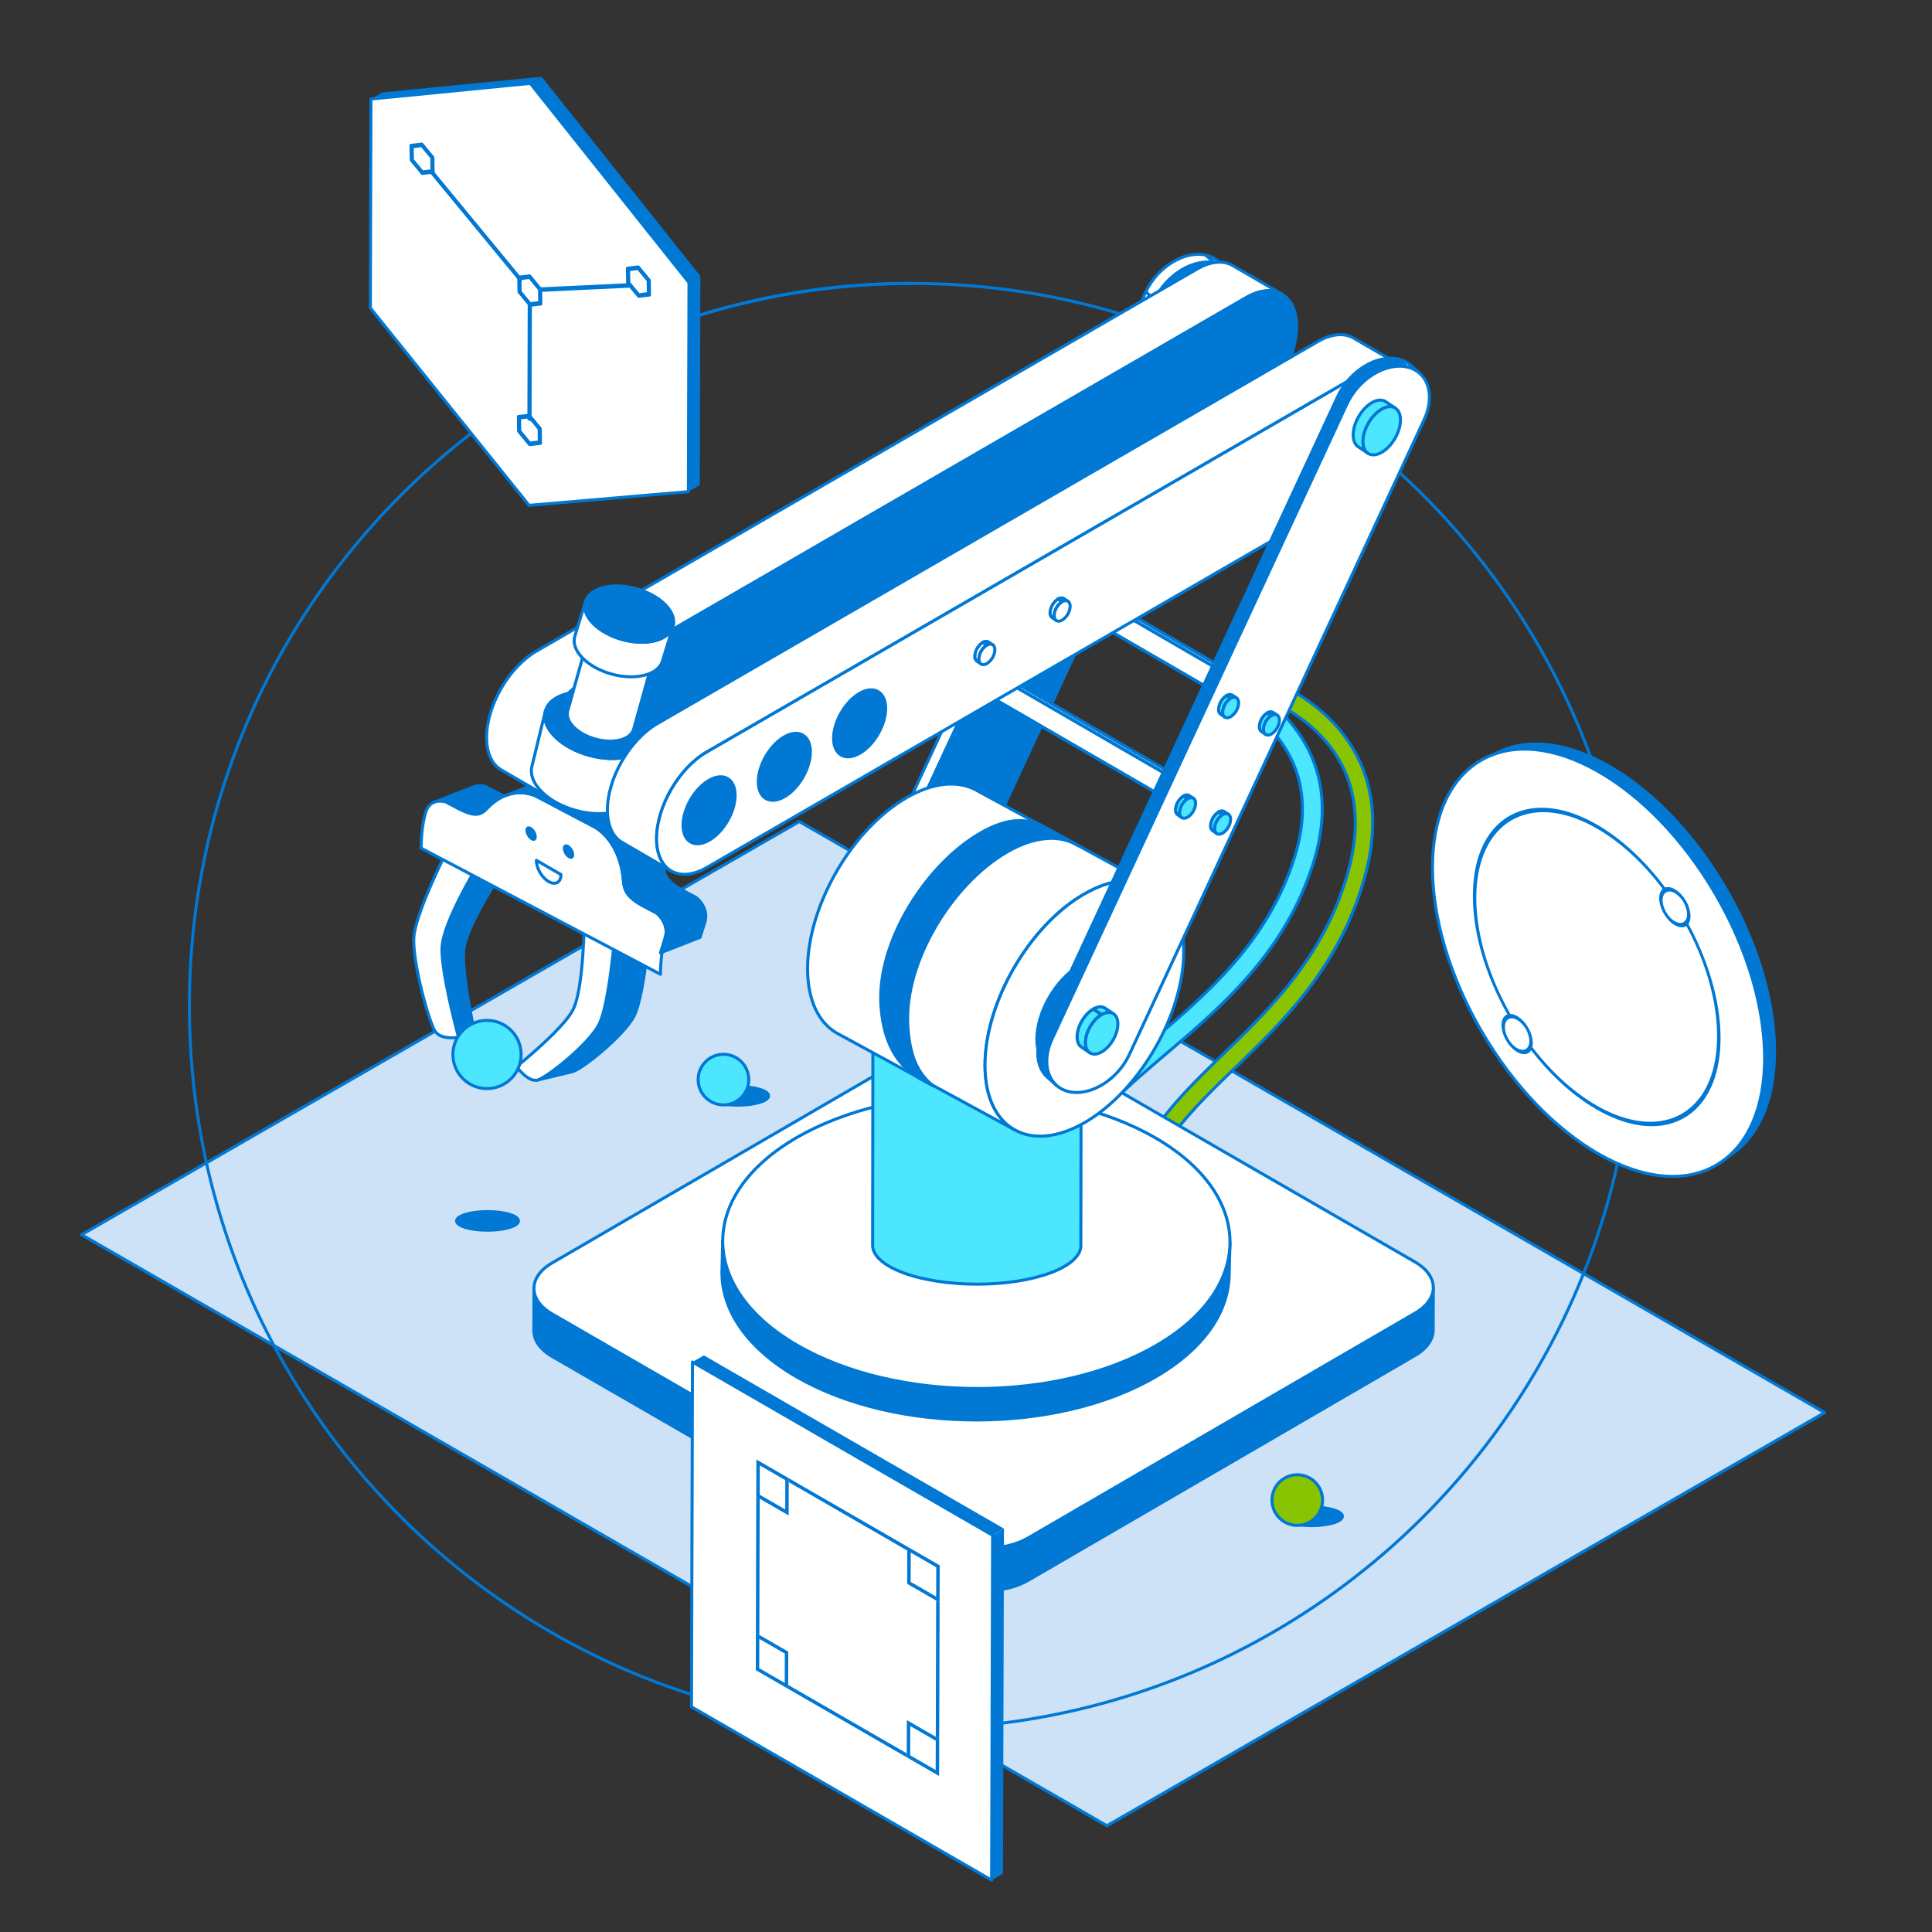 <?xml version="1.0" encoding="utf-8"?><svg xmlns="http://www.w3.org/2000/svg" xmlns:xlink="http://www.w3.org/1999/xlink" viewBox="0 0 1300 1300">
  <rect x="0" y="0" width="1300" height="1300" fill="#333333" stroke="none"/>
  <defs>
    <style>
      .cls-1, .cls-8 {
        fill: #fff;
      }

      .cls-1, .cls-2, .cls-3, .cls-4, .cls-5, .cls-6 {
        stroke: #0078d4;
        stroke-linecap: round;
        stroke-linejoin: round;
        stroke-width: 2.037px;
      }

      .cls-15, .cls-2 {
        fill: #4de6ff;
      }

      .cls-13, .cls-3 {
        fill: #0078d4;
      }

      .cls-4 {
        fill: none;
      }

      .cls-5 {
        fill: #cde1f7;
      }

      .cls-6 {
        fill: #89c403;
      }

      .cls-7 {
        isolation: isolate;
      }

      .cls-9 {
        clip-path: url(#clip-path);
      }

      .cls-10 {
        clip-path: url(#clip-path-2);
      }

      .cls-11 {
        clip-path: url(#clip-path-3);
      }

      .cls-12 {
        clip-path: url(#clip-path-4);
      }

      .cls-14 {
        clip-path: url(#clip-path-5);
      }

      .cls-16 {
        clip-path: url(#clip-path-6);
      }

      .cls-17 {
        clip-path: url(#clip-path-7);
      }

      .cls-18 {
        clip-path: url(#clip-path-8);
      }

      .cls-19 {
        clip-path: url(#clip-path-9);
      }

      .cls-20 {
        clip-path: url(#clip-path-10);
      }

      .cls-21 {
        clip-path: url(#clip-path-11);
      }

      .cls-22 {
        clip-path: url(#clip-path-12);
      }

      .cls-23 {
        clip-path: url(#clip-path-13);
      }

      .cls-24 {
        clip-path: url(#clip-path-14);
      }

      .cls-25 {
        clip-path: url(#clip-path-15);
      }

      .cls-26 {
        clip-path: url(#clip-path-16);
      }

      .cls-27 {
        clip-path: url(#clip-path-17);
      }

      .cls-28 {
        clip-path: url(#clip-path-18);
      }

      .cls-29 {
        clip-path: url(#clip-path-19);
      }
    </style>
    <clipPath id="clip-path">
      <path class="cls-1" d="M715.607,387.129l138.593,80.362c-1.074-.628-2.56-.54-4.198.4l-138.594-80.365C713.041,386.595,714.529,386.498,715.607,387.129Z"/>
    </clipPath>
    <clipPath id="clip-path-2">
      <path class="cls-1" d="M845.824,481.926,707.231,401.569a4.165,4.165,0,0,1-1.726-3.799,13.027,13.027,0,0,1,5.903-10.244l138.594,80.365a13.023,13.023,0,0,0-5.906,10.236C844.108,479.998,844.76,481.306,845.824,481.926Z"/>
    </clipPath>
    <clipPath id="clip-path-3">
      <path class="cls-1" d="M680.28,457.556,821.402,539.372c-1.072-.617-2.56-.534-4.199.414L676.076,457.958C677.709,457.016,679.204,456.93,680.28,457.556Z"/>
    </clipPath>
    <clipPath id="clip-path-4">
      <path class="cls-1" d="M813.028,553.815l-141.126-81.819c-1.058-.611-1.719-1.931-1.723-3.798a13.032,13.032,0,0,1,5.898-10.239l141.127,81.828a12.973,12.973,0,0,0-5.899,10.23C811.313,551.884,811.965,553.198,813.028,553.815Z"/>
    </clipPath>
    <clipPath id="clip-path-5">
      <path class="cls-3" d="M415.12,612.542l23.585-5.638c-.213,3.05-4.148,60.919-11.997,76.59-6.716,13.412-35.433,36.24-41.621,37.631L361.5,726.78c6.195-1.408,34.903-24.236,41.624-37.645C410.967,673.467,414.909,615.592,415.12,612.542Z"/>
    </clipPath>
    <clipPath id="clip-path-6">
      <path class="cls-2" d="M743.325,678.178l5.691,3.821c-1.982-1.16-4.726-.994-7.753.762l-5.685-3.827C738.604,677.184,741.345,677.027,743.325,678.178Z"/>
    </clipPath>
    <clipPath id="clip-path-7">
      <path class="cls-2" d="M733.585,708.541l-5.688-3.801c-1.951-1.148-3.165-3.567-3.179-6.994-.021-6.909,4.845-15.325,10.86-18.81l5.685,3.827c-6.012,3.467-10.873,11.887-10.854,18.79C730.418,704.996,731.631,707.415,733.585,708.541Z"/>
    </clipPath>
    <clipPath id="clip-path-8">
      <path class="cls-2" d="M829.099,467.673l2.802,1.876a3.779,3.779,0,0,0-3.816.383l-2.796-1.888A3.79,3.79,0,0,1,829.099,467.673Z"/>
    </clipPath>
    <clipPath id="clip-path-9">
      <path class="cls-2" d="M824.305,482.624l-2.799-1.879a3.767,3.767,0,0,1-1.564-3.439,11.791,11.791,0,0,1,5.346-9.262l2.796,1.888a11.779,11.779,0,0,0-5.342,9.248A3.764,3.764,0,0,0,824.305,482.624Z"/>
    </clipPath>
    <clipPath id="clip-path-10">
      <path class="cls-2" d="M800.138,535.246l2.802,1.879a3.782,3.782,0,0,0-3.816.377l-2.799-1.888A3.801,3.801,0,0,1,800.138,535.246Z"/>
    </clipPath>
    <clipPath id="clip-path-11">
      <path class="cls-2" d="M795.347,550.194l-2.803-1.879a3.765,3.765,0,0,1-1.562-3.442,11.795,11.795,0,0,1,5.343-9.259l2.799,1.888a11.808,11.808,0,0,0-5.346,9.251A3.743,3.743,0,0,0,795.347,550.194Z"/>
    </clipPath>
    <clipPath id="clip-path-12">
      <path class="cls-2" d="M823.695,545.993l2.803,1.879a3.762,3.762,0,0,0-3.816.377l-2.796-1.885A3.78,3.78,0,0,1,823.695,545.993Z"/>
    </clipPath>
    <clipPath id="clip-path-13">
      <path class="cls-2" d="M818.904,560.945l-2.805-1.879a3.784,3.784,0,0,1-1.561-3.438,11.796,11.796,0,0,1,5.348-9.262l2.796,1.885a11.782,11.782,0,0,0-5.342,9.248A3.751,3.751,0,0,0,818.904,560.945Z"/>
    </clipPath>
    <clipPath id="clip-path-14">
      <path class="cls-2" d="M856.526,479.291l2.8,1.882a3.768,3.768,0,0,0-3.813.374l-2.8-1.882A3.789,3.789,0,0,1,856.526,479.291Z"/>
    </clipPath>
    <clipPath id="clip-path-15">
      <path class="cls-2" d="M851.734,494.242l-2.802-1.879a3.774,3.774,0,0,1-1.564-3.439,11.786,11.786,0,0,1,5.345-9.259l2.8,1.882a11.781,11.781,0,0,0-5.345,9.248A3.764,3.764,0,0,0,851.734,494.242Z"/>
    </clipPath>
    <clipPath id="clip-path-16">
      <path class="cls-1" d="M665.06,431.899l2.8,1.882a3.768,3.768,0,0,0-3.813.374l-2.8-1.882A3.789,3.789,0,0,1,665.06,431.899Z"/>
    </clipPath>
    <clipPath id="clip-path-17">
      <path class="cls-1" d="M660.268,446.851l-2.802-1.879a3.774,3.774,0,0,1-1.564-3.439,11.786,11.786,0,0,1,5.345-9.259l2.8,1.882a11.781,11.781,0,0,0-5.345,9.248A3.764,3.764,0,0,0,660.268,446.851Z"/>
    </clipPath>
    <clipPath id="clip-path-18">
      <path class="cls-1" d="M715.715,402.654l2.8,1.882a3.768,3.768,0,0,0-3.813.374l-2.8-1.882A3.789,3.789,0,0,1,715.715,402.654Z"/>
    </clipPath>
    <clipPath id="clip-path-19">
      <path class="cls-1" d="M710.923,417.605l-2.802-1.879a3.774,3.774,0,0,1-1.564-3.439,11.786,11.786,0,0,1,5.345-9.259l2.8,1.882a11.781,11.781,0,0,0-5.345,9.248A3.764,3.764,0,0,0,710.923,417.605Z"/>
    </clipPath>
  </defs>
  <title>matt-version</title>
  <g id="Robotic_Arm" data-name="Robotic Arm">
    <path class="cls-4" d="M400.424,239.863a484.284,484.284,0,0,1,213.264-49.141c268.547,0,486.247,217.7,486.247,486.247"/>
    <polygon class="cls-5" points="54.891 830.783 744.823 1228.508 1227.775 950.506 537.843 552.781 54.891 830.783"/>
    <path class="cls-2" d="M731.709,761.003l-10.979-7.19c13.812-19.151,33.53-35.906,54.404-53.645,36.657-31.149,78.208-66.454,95.988-123.577,8.394-26.961,6.746-50.757-4.897-70.726-20.546-35.242-64.749-51.433-65.205-51.553l3.505-12.247c2.072.535,49.942,17.611,73.288,57.538,13.496,23.084,15.543,50.202,6.08,80.6C865.035,640.787,821.982,677.369,784,709.643,763.741,726.858,744.607,743.116,731.709,761.003Z"/>
    <path class="cls-6" d="M784.883,770.152l-9.642-7.19c12.13-19.151,29.446-35.906,47.778-53.645,32.193-31.149,68.683-66.454,84.298-123.577,7.371-26.961,5.923-50.757-4.301-70.726-18.043-35.242-57.803-47.438-58.203-47.558l3.077-12.247c1.819.535,44.8,13.616,65.303,53.543,11.852,23.084,13.649,50.202,5.339,80.6-16.562,60.585-54.371,97.166-87.728,129.44C813.013,736.007,796.209,752.265,784.883,770.152Z"/>
    <g class="cls-7">
      <g class="cls-7">
        <g class="cls-7">
          <path class="cls-1" d="M581.547,660.4l-6.028-5.335c-7.361-6.523-8.909-18.827-2.91-31.507l6.032,5.343c-5.999,12.681-4.447,24.982,2.906,31.499"/>
        </g>
      </g>
      <g class="cls-7">
        <g class="cls-7">
          <path class="cls-1" d="M817.211,176.954l-6.035-5.335a18.901,18.901,0,0,1,8.669,4.261l6.028,5.346a19.03,19.03,0,0,0-8.662-4.272"/>
        </g>
      </g>
      <polygon class="cls-1" points="578.641 628.901 572.609 623.557 770.975 196.344 777.007 201.687 578.641 628.901"/>
      <g class="cls-7">
        <g class="cls-7">
          <path class="cls-1" d="M777.007,201.687l-6.032-5.343c7.928-16.742,25.92-27.775,40.201-24.725l6.035,5.335c-14.281-3.044-32.277,8-40.204,24.733"/>
        </g>
      </g>
      <path class="cls-3" d="M817.211,176.954c14.277,3.05,19.445,19.032,11.525,35.769L630.366,639.94c-7.895,16.69-25.878,27.78-40.161,24.733-14.281-3.053-19.462-19.092-11.564-35.772L777.007,201.687C784.934,184.954,802.93,173.91,817.211,176.954Z"/>
    </g>
    <g class="cls-7">
      <path class="cls-3" d="M952.238,883.516,691.892,1034.811c-16.348,9.493-42.952,9.493-59.428-.011L371.704,884.236c-8.297-4.781-12.438-11.064-12.421-17.336l-.077,28.54c-.017,6.266,4.115,12.555,12.412,17.342l260.774,150.56c16.471,9.511,43.074,9.511,59.416.017L952.155,912.054c8.111-4.71,12.178-10.887,12.195-17.073l.083-28.537C964.415,872.624,960.349,878.804,952.238,883.516Z"/>
      <path class="cls-1" d="M952.023,849.096c16.471,9.513,16.559,24.919.214,34.421L691.892,1034.811c-16.348,9.493-42.952,9.493-59.428-.011L371.704,884.236c-16.488-9.496-16.559-24.91-.223-34.418l260.346-151.289c16.345-9.502,42.949-9.502,59.419.011Z"/>
    </g>
    <g>
      <g class="cls-7">
        <path class="cls-3" d="M827.627,835.95l-.537,21.16c-.074,25.13-16.579,50.226-49.603,69.401-66.411,38.608-174.46,38.608-241.328.011-33.655-19.441-50.463-44.931-50.383-70.395l.528-21.154c-.068,25.453,16.745,50.948,50.389,70.372,66.856,38.613,174.917,38.613,241.359,0,32.978-19.175,49.497-44.274,49.575-69.395"/>
      </g>
      <path class="cls-1" d="M777.255,765.543c66.868,38.61,67.208,101.203.797,139.802-66.442,38.613-174.503,38.613-241.359,0-66.865-38.59-67.216-101.183-.783-139.802C602.33,726.955,710.382,726.955,777.255,765.543Z"/>
    </g>
    <g>
      <g class="cls-7">
        <path class="cls-2" d="M727.503,676.932l-.223,161.21c-.026,6.631-6.809,13.247-20.355,18.301-27.269,10.189-71.623,10.189-99.078.005-13.803-5.123-20.709-11.853-20.68-18.567l.223-161.21c-.032,6.719,6.874,13.442,20.678,18.567,27.455,10.178,71.812,10.178,99.081,0,13.535-5.061,20.317-11.679,20.355-18.306"/>
      </g>
      <path class="cls-2" d="M706.832,658.363c27.449,10.183,27.583,26.695.317,36.875-27.269,10.178-71.626,10.178-99.081,0-27.444-10.18-27.592-26.691-.314-36.875C635.026,648.19,679.368,648.19,706.832,658.363Z"/>
    </g>
    <path class="cls-1" d="M657.608,532.067c-12.149-7.062-28.989-6.078-47.57,4.649-36.911,21.309-66.754,73.008-66.634,115.424.06,21.097,7.511,35.941,19.515,42.93l119.387,64.929c-12.001-6.98-19.452-21.82-19.515-42.917-.123-42.42,29.728-94.12,66.634-115.424,18.581-10.726,35.412-11.725,47.573-4.645Z"/>
    <path class="cls-3" d="M610.83,689.799c-2.325-42.729,29.728-94.948,66.631-116.445,18.59-10.821,35.418-11.81,47.558-4.684L704.207,557.184c-12.15-7.121-26.195-7.304-44.777,3.516-36.911,21.5-69.695,73.768-66.637,116.447,2.051,28.563,14.026,41.481,26.03,48.527l9.333,5.121C619.149,723.734,612.089,713.15,610.83,689.799Z"/>
    <path class="cls-1" d="M729.426,601.658c36.928-21.31,66.965-4.193,67.085,38.22.117,42.458-29.731,94.146-66.651,115.466-36.897,21.306-66.945,4.19-67.068-38.262C662.669,674.662,692.52,622.962,729.426,601.658Z"/>
    <g class="cls-7">
      <g class="cls-7">
        <path class="cls-8" d="M715.607,387.129l138.593,80.362c-1.074-.628-2.56-.54-4.198.4l-138.594-80.365C713.041,386.595,714.529,386.498,715.607,387.129Z"/>
        <g class="cls-9">
          <g class="cls-7">
            <path class="cls-1" d="M850.002,467.892l-138.594-80.365c1.632-.931,3.12-1.028,4.199-.397l138.593,80.362c-1.074-.628-2.56-.54-4.198.4"/>
          </g>
        </g>
        <path class="cls-4" d="M715.607,387.129l138.593,80.362c-1.074-.628-2.56-.54-4.198.4l-138.594-80.365C713.041,386.595,714.529,386.498,715.607,387.129Z"/>
      </g>
      <g class="cls-7">
        <path class="cls-8" d="M845.824,481.926,707.231,401.569a4.165,4.165,0,0,1-1.726-3.799,13.027,13.027,0,0,1,5.903-10.244l138.594,80.365a13.023,13.023,0,0,0-5.906,10.236C844.108,479.998,844.76,481.306,845.824,481.926Z"/>
        <g class="cls-10">
          <g class="cls-7">
            <path class="cls-1" d="M845.824,481.926,707.231,401.569a4.165,4.165,0,0,1-1.726-3.799,13.027,13.027,0,0,1,5.903-10.244l138.594,80.365a13.023,13.023,0,0,0-5.906,10.236c.013,1.871.664,3.179,1.728,3.798"/>
          </g>
        </g>
        <path class="cls-4" d="M845.824,481.926,707.231,401.569a4.165,4.165,0,0,1-1.726-3.799,13.027,13.027,0,0,1,5.903-10.244l138.594,80.365a13.023,13.023,0,0,0-5.906,10.236C844.108,479.998,844.76,481.306,845.824,481.926Z"/>
      </g>
      <path class="cls-1" d="M850.002,467.892c3.253-1.879,5.923-.363,5.935,3.407a13.036,13.036,0,0,1-5.899,10.21c-3.279,1.891-5.929.368-5.942-3.381A13.023,13.023,0,0,1,850.002,467.892Z"/>
    </g>
    <g class="cls-7">
      <g class="cls-7">
        <path class="cls-8" d="M680.28,457.556,821.402,539.372c-1.072-.617-2.56-.534-4.199.414L676.076,457.958C677.709,457.016,679.204,456.93,680.28,457.556Z"/>
        <g class="cls-11">
          <g class="cls-7">
            <path class="cls-1" d="M817.203,539.786,676.076,457.958c1.634-.943,3.129-1.028,4.204-.403L821.402,539.372c-1.072-.617-2.56-.534-4.199.414"/>
          </g>
        </g>
        <path class="cls-4" d="M680.28,457.556,821.402,539.372c-1.072-.617-2.56-.534-4.199.414L676.076,457.958C677.709,457.016,679.204,456.93,680.28,457.556Z"/>
      </g>
      <g class="cls-7">
        <path class="cls-8" d="M813.028,553.815l-141.126-81.819c-1.058-.611-1.719-1.931-1.723-3.798a13.032,13.032,0,0,1,5.898-10.239l141.127,81.828a12.973,12.973,0,0,0-5.899,10.23C811.313,551.884,811.965,553.198,813.028,553.815Z"/>
        <g class="cls-12">
          <g class="cls-7">
            <path class="cls-1" d="M813.028,553.815l-141.126-81.819c-1.058-.611-1.719-1.931-1.723-3.798a13.032,13.032,0,0,1,5.898-10.239l141.127,81.828a12.973,12.973,0,0,0-5.899,10.23c.009,1.868.661,3.181,1.724,3.798"/>
          </g>
        </g>
        <path class="cls-4" d="M813.028,553.815l-141.126-81.819c-1.058-.611-1.719-1.931-1.723-3.798a13.032,13.032,0,0,1,5.898-10.239l141.127,81.828a12.973,12.973,0,0,0-5.899,10.23C811.313,551.884,811.965,553.198,813.028,553.815Z"/>
      </g>
      <path class="cls-1" d="M817.203,539.786c3.26-1.879,5.926-.363,5.932,3.396a13.043,13.043,0,0,1-5.896,10.227c-3.274,1.888-5.926.363-5.935-3.393A12.973,12.973,0,0,1,817.203,539.786Z"/>
    </g>
    <g class="cls-7">
      <path class="cls-3" d="M746.787,647.677c-5.229-3.036-12.458-2.606-20.44,2.003-15.874,9.156-28.7,31.381-28.649,49.61.02,9.072,3.227,15.455,8.394,18.458l6.432,2.959c-5.155-3.001-8.354-9.375-8.382-18.448-.049-18.233,12.778-40.451,28.634-49.615,7.988-4.605,15.22-5.035,20.46-1.998Z"/>
      <path class="cls-3" d="M732.776,652.645c15.877-9.156,28.786-1.799,28.829,16.432.06,18.25-12.766,40.471-28.631,49.636-15.868,9.158-28.777,1.804-28.831-16.453C704.093,684.027,716.919,661.809,732.776,652.645Z"/>
    </g>
    <g class="cls-7">
      <g class="cls-7">
        <path class="cls-3" d="M325.917,574.926l21.304-2.659c-1.341,2.142-33.651,48.584-35.23,67.305-1.328,15.431,6.782,52.762,7.394,55.064l-10.845,3.27c-.62-2.296-12.348-45.95-11.018-61.382,1.579-18.715,27.059-59.456,28.395-61.599"/>
      </g>
      <polygon class="cls-1" points="307.658 558.801 328.957 556.139 347.221 572.267 325.917 574.926 307.658 558.801"/>
      <path class="cls-1" d="M283.143,612.608c7.986-22.276,23.463-51.808,24.515-53.808l18.259,16.125c-1.335,2.142-26.815,42.883-28.395,61.599-1.329,15.431,10.399,59.085,11.018,61.382-.324.066-6.46,1.234-11.465-.731a9.055,9.055,0,0,1-4.218-3.176c-4.284-6.195-15.7-47.673-14.326-63.824.387-4.473,2.141-10.672,4.612-17.567"/>
    </g>
    <g class="cls-7">
      <g>
        <path class="cls-13" d="M415.12,612.542l23.585-5.638c-.213,3.05-4.148,60.919-11.997,76.59-6.716,13.412-35.433,36.24-41.621,37.631L361.5,726.78c6.195-1.408,34.903-24.236,41.624-37.645C410.967,673.467,414.909,615.592,415.12,612.542Z"/>
        <g class="cls-14">
          <path class="cls-3" d="M415.12,612.542l23.585-5.638c-.213,3.05-4.148,60.919-11.997,76.59-6.716,13.412-35.433,36.24-41.621,37.631L361.5,726.78c6.195-1.408,34.903-24.236,41.624-37.645,7.844-15.668,11.785-73.542,11.997-76.593"/>
        </g>
        <path class="cls-4" d="M415.12,612.542l23.585-5.638c-.213,3.05-4.148,60.919-11.997,76.59-6.716,13.412-35.433,36.24-41.621,37.631L361.5,726.78c6.195-1.408,34.903-24.236,41.624-37.645C410.967,673.467,414.909,615.592,415.12,612.542Z"/>
      </g>
      <polygon class="cls-1" points="393.261 610.811 416.845 605.168 438.705 606.904 415.12 612.542 393.261 610.811"/>
      <path class="cls-1" d="M415.12,612.542c-.211,3.05-4.153,60.925-11.997,76.593-6.72,13.409-35.429,36.237-41.624,37.645a7.245,7.245,0,0,1-4.795-.805c-4.79-2.325-8.911-7.937-9.128-8.234,1.572-1.271,31.509-25.553,37.964-38.279,7.773-15.388,7.721-65.988,7.721-68.65Z"/>
    </g>
    <g class="cls-7">
      <path class="cls-3" d="M334.603,533.388l-8.061-4.246a12.871,12.871,0,0,0-7.671.221l-26.657,10.425a12.858,12.858,0,0,1,7.676-.224l8.061,4.247c7.94,4.184,12.195,4.731,15.286,3.524l26.651-10.42C346.803,538.12,342.547,537.57,334.603,533.388Z"/>
      <path class="cls-1" d="M399.714,556.219c2.686,1.416,17.242,10.201,19.727,35.552.622,6.74,1.499,11.572,14.25,18.287l8.054,4.25c.444.357,8.937,7.129,5.803,16.942-3.156,9.893-3.156,24.293-3.156,24.293l-74.686-39.353-11.67-6.152-74.692-39.35s0-14.4,3.157-24.293c3.127-9.806,12.878-6.98,13.387-6.83l8.061,4.247c12.741,6.71,16.011,4.065,20.136-.167,15.617-15.818,30.788-8.939,33.468-7.527a4.248,4.248,0,0,1,.418.234l12.822,6.752,11.67,6.149,12.819,6.753C399.289,556.009,399.435,556.072,399.714,556.219Z"/>
      <path class="cls-3" d="M468.4,603.886l-8.058-4.247c-12.738-6.714-13.628-11.544-14.253-18.291-2.478-25.347-17.039-34.135-19.722-35.544a4.195,4.195,0,0,0-.43-.216l-12.821-6.757L401.447,532.678l-12.819-6.754c-.004,0-.136-.08-.421-.23a26.047,26.047,0,0,0-21.233-.845l-26.659,10.426a26.087,26.087,0,0,1,21.242.843,4.248,4.248,0,0,1,.418.234l12.822,6.752,11.67,6.149,12.819,6.753c.004.004.15.067.43.214,2.686,1.416,17.242,10.201,19.727,35.552.622,6.74,1.499,11.572,14.25,18.287l8.054,4.25c.444.357,8.937,7.129,5.803,16.942l-3.156,9.893,26.654-10.424,3.157-9.893C477.331,611.023,468.853,604.237,468.4,603.886Z"/>
    </g>
    <g class="cls-7">
      <path class="cls-1" d="M829.468,178.679c-6.129-3.57-14.637-3.066-24.008,2.345L361.06,438.061c-18.679,10.784-33.715,36.887-33.651,58.293.032,10.649,3.786,18.143,9.845,21.666l33.084,19.231c-6.065-3.526-9.819-11.027-9.849-21.671C360.426,494.179,527.431,380.337,546.11,369.554L838.541,200.245c9.368-5.417,17.882-5.905,24.025-2.342Z"/>
      <path class="cls-3" d="M838.541,200.245c18.639-10.759,33.818-2.106,33.875,19.307.054,21.409-15.017,47.534-33.664,58.296L394.363,534.884c-18.674,10.786-33.817,2.106-33.874-19.305-.063-21.4,14.978-47.506,33.657-58.288Z"/>
    </g>
    <g>
      <g class="cls-7">
        <path class="cls-1" d="M357.984,515.415c-1.431,5.217.591,11.39,6.404,17.253,11.56,11.653,33.748,17.692,49.528,13.48,7.853-2.081,12.648-6.323,14.067-11.48l9.022-37.085c-1.422,5.147-6.22,9.383-14.074,11.48-15.779,4.207-37.958-1.841-49.517-13.483-5.816-5.868-7.845-12.037-6.406-17.262Z"/>
        <path class="cls-3" d="M373.414,495.58c-11.561-11.663-8.13-24.527,7.645-28.736,15.801-4.213,37.982,1.832,49.544,13.48,11.555,11.655,8.137,24.52-7.671,28.738C407.152,513.27,384.973,507.222,373.414,495.58Z"/>
      </g>
      <g class="cls-7">
        <path class="cls-1" d="M382.002,478.365c-.911,3.307.373,7.214,4.065,10.937,7.323,7.384,21.392,11.22,31.396,8.551,4.975-1.327,8.021-4.017,8.916-7.281l16.132-57.879c-.895,3.27-3.94,5.955-8.913,7.283-10.008,2.665-24.076-1.164-31.396-8.545-3.698-3.727-4.971-7.637-4.065-10.948Z"/>
        <path class="cls-1" d="M402.202,431.431c-7.346-7.399-5.165-15.557,4.842-18.219,10.02-2.676,24.078,1.155,31.41,8.539,7.329,7.389,5.157,15.554-4.857,18.224C423.591,442.641,409.522,438.812,402.202,431.431Z"/>
      </g>
      <g class="cls-7">
        <path class="cls-1" d="M386.711,428.332c-1.208,4.415.491,9.612,5.4,14.576,9.769,9.828,28.492,14.933,41.815,11.376,6.626-1.761,10.683-5.344,11.875-9.689l7.156-23.264c-1.197,4.348-5.251,7.924-11.868,9.698-13.333,3.546-32.056-1.551-41.811-11.383-4.911-4.952-6.621-10.167-5.412-14.577Z"/>
        <path class="cls-3" d="M399.279,419.646c-9.765-9.84-6.866-20.703,6.455-24.262,13.331-3.56,32.066,1.544,41.815,11.386,9.767,9.836,6.874,20.696-6.459,24.259C427.756,434.574,409.034,429.477,399.279,419.646Z"/>
      </g>
    </g>
    <g class="cls-7">
      <path class="cls-1" d="M910.781,227.463c-6.123-3.564-14.628-3.069-24.005,2.343L442.375,486.843c-18.679,10.788-33.717,36.888-33.656,58.294.032,10.652,3.79,18.144,9.848,21.669l33.084,19.224c-6.062-3.521-9.817-11.024-9.849-21.663-.061-21.406,14.978-47.504,33.658-58.291L919.861,249.033c9.368-5.413,17.887-5.908,24.022-2.349Z"/>
      <path class="cls-1" d="M919.861,249.033c18.633-10.763,33.81-2.103,33.87,19.302.06,21.41-15.014,47.538-33.65,58.296l-444.403,257.04c-18.676,10.787-33.813,2.105-33.875-19.304-.061-21.406,14.978-47.504,33.658-58.291Z"/>
    </g>
    <g class="cls-7">
      <path class="cls-3" d="M477.063,525.074c9.675-5.583,17.556-1.088,17.577,10.016.05,11.122-7.771,24.655-17.457,30.254-9.666,5.581-17.566,1.107-17.583-10.026C459.562,544.209,467.396,530.657,477.063,525.074Z"/>
    </g>
    <g>
      <g class="cls-7">
        <g class="cls-7">
          <g class="cls-7">
            <path class="cls-1" d="M946.606,246.9l-6.032-5.338a18.911,18.911,0,0,1,8.661,4.264l6.033,5.346a18.97,18.97,0,0,0-8.662-4.272"/>
          </g>
        </g>
        <path class="cls-3" d="M940.575,241.562c-14.282-3.047-32.276,7.983-40.204,24.727h0L702.006,693.504c-6,12.681-4.452,24.981,2.908,31.507l6.026,5.335c-7.351-6.515-8.907-18.818-2.905-31.502L906.405,271.633h0c7.921-16.739,25.921-27.78,40.201-24.733Z"/>
        <path class="cls-1" d="M946.606,246.9c14.279,3.047,19.445,19.032,11.525,35.771L759.762,709.889c-7.895,16.691-25.877,27.772-40.161,24.73-14.279-3.056-19.459-19.092-11.565-35.774L906.405,271.633C914.326,254.894,932.326,243.853,946.606,246.9Z"/>
      </g>
      <g class="cls-7">
        <g class="cls-7">
          <path class="cls-15" d="M743.325,678.178l5.691,3.821c-1.982-1.16-4.726-.994-7.753.762l-5.685-3.827C738.604,677.184,741.345,677.027,743.325,678.178Z"/>
          <g class="cls-16">
            <g class="cls-7">
              <path class="cls-2" d="M741.263,682.762l-5.685-3.827c3.026-1.751,5.766-1.908,7.747-.757l5.691,3.821c-1.982-1.16-4.726-.994-7.753.762"/>
            </g>
          </g>
          <path class="cls-4" d="M743.325,678.178l5.691,3.821c-1.982-1.16-4.726-.994-7.753.762l-5.685-3.827C738.604,677.184,741.345,677.027,743.325,678.178Z"/>
        </g>
        <g class="cls-7">
          <path class="cls-15" d="M733.585,708.541l-5.688-3.801c-1.951-1.148-3.165-3.567-3.179-6.994-.021-6.909,4.845-15.325,10.86-18.81l5.685,3.827c-6.012,3.467-10.873,11.887-10.854,18.79C730.418,704.996,731.631,707.415,733.585,708.541Z"/>
          <g class="cls-17">
            <g class="cls-7">
              <path class="cls-2" d="M733.585,708.541l-5.688-3.801c-1.951-1.148-3.165-3.567-3.179-6.994-.021-6.909,4.845-15.325,10.86-18.81l5.685,3.827c-6.012,3.467-10.873,11.887-10.854,18.79.008,3.445,1.222,5.863,3.176,6.989"/>
            </g>
          </g>
          <path class="cls-4" d="M733.585,708.541l-5.688-3.801c-1.951-1.148-3.165-3.567-3.179-6.994-.021-6.909,4.845-15.325,10.86-18.81l5.685,3.827c-6.012,3.467-10.873,11.887-10.854,18.79C730.418,704.996,731.631,707.415,733.585,708.541Z"/>
        </g>
        <path class="cls-2" d="M741.263,682.762c6.019-3.473,10.916-.688,10.931,6.229.02,6.909-4.837,15.323-10.856,18.796-6.015,3.476-10.92.691-10.93-6.235C730.39,694.649,735.251,686.229,741.263,682.762Z"/>
      </g>
      <g class="cls-7">
        <path class="cls-2" d="M932.069,270.054c-2.292-1.328-5.465-1.145-8.967.88-6.961,4.033-12.599,13.777-12.574,21.768.017,3.976,1.422,6.766,3.677,8.103l6.591,4.404c-2.265-1.302-3.671-4.11-3.679-8.097-.021-7.991,5.606-17.739,12.567-21.754,3.503-2.031,6.674-2.219,8.977-.88Z"/>
        <path class="cls-2" d="M929.684,275.358c6.967-4.007,12.636-.783,12.651,7.214.03,7.994-5.599,17.736-12.562,21.76-6.963,4.033-12.643.797-12.655-7.22C917.096,289.121,922.724,279.373,929.684,275.358Z"/>
      </g>
      <g class="cls-7">
        <g class="cls-7">
          <path class="cls-15" d="M829.099,467.673l2.802,1.876a3.779,3.779,0,0,0-3.816.383l-2.796-1.888A3.79,3.79,0,0,1,829.099,467.673Z"/>
          <g class="cls-18">
            <g class="cls-7">
              <path class="cls-2" d="M828.085,469.932l-2.796-1.888a3.79,3.79,0,0,1,3.81-.371l2.802,1.876a3.779,3.779,0,0,0-3.816.383"/>
            </g>
          </g>
          <path class="cls-4" d="M829.099,467.673l2.802,1.876a3.779,3.779,0,0,0-3.816.383l-2.796-1.888A3.79,3.79,0,0,1,829.099,467.673Z"/>
        </g>
        <g class="cls-7">
          <path class="cls-15" d="M824.305,482.624l-2.799-1.879a3.767,3.767,0,0,1-1.564-3.439,11.791,11.791,0,0,1,5.346-9.262l2.796,1.888a11.779,11.779,0,0,0-5.342,9.248A3.764,3.764,0,0,0,824.305,482.624Z"/>
          <g class="cls-19">
            <g class="cls-7">
              <path class="cls-2" d="M824.305,482.624l-2.799-1.879a3.767,3.767,0,0,1-1.564-3.439,11.791,11.791,0,0,1,5.346-9.262l2.796,1.888a11.779,11.779,0,0,0-5.342,9.248,3.764,3.764,0,0,0,1.562,3.444"/>
            </g>
          </g>
          <path class="cls-4" d="M824.305,482.624l-2.799-1.879a3.767,3.767,0,0,1-1.564-3.439,11.791,11.791,0,0,1,5.346-9.262l2.796,1.888a11.779,11.779,0,0,0-5.342,9.248A3.764,3.764,0,0,0,824.305,482.624Z"/>
        </g>
        <path class="cls-2" d="M828.085,469.932c2.965-1.708,5.372-.334,5.379,3.067a11.791,11.791,0,0,1-5.341,9.254c-2.96,1.705-5.375.337-5.381-3.073A11.779,11.779,0,0,1,828.085,469.932Z"/>
      </g>
      <g class="cls-7">
        <g class="cls-7">
          <path class="cls-15" d="M800.138,535.246l2.802,1.879a3.782,3.782,0,0,0-3.816.377l-2.799-1.888A3.801,3.801,0,0,1,800.138,535.246Z"/>
          <g class="cls-20">
            <g class="cls-7">
              <path class="cls-2" d="M799.124,537.503l-2.799-1.888a3.801,3.801,0,0,1,3.813-.368l2.802,1.879a3.782,3.782,0,0,0-3.816.377"/>
            </g>
          </g>
          <path class="cls-4" d="M800.138,535.246l2.802,1.879a3.782,3.782,0,0,0-3.816.377l-2.799-1.888A3.801,3.801,0,0,1,800.138,535.246Z"/>
        </g>
        <g class="cls-7">
          <path class="cls-15" d="M795.347,550.194l-2.803-1.879a3.765,3.765,0,0,1-1.562-3.442,11.795,11.795,0,0,1,5.343-9.259l2.799,1.888a11.808,11.808,0,0,0-5.346,9.251A3.743,3.743,0,0,0,795.347,550.194Z"/>
          <g class="cls-21">
            <g class="cls-7">
              <path class="cls-2" d="M795.347,550.194l-2.803-1.879a3.765,3.765,0,0,1-1.562-3.442,11.795,11.795,0,0,1,5.343-9.259l2.799,1.888a11.808,11.808,0,0,0-5.346,9.251,3.743,3.743,0,0,0,1.569,3.441"/>
            </g>
          </g>
          <path class="cls-4" d="M795.347,550.194l-2.803-1.879a3.765,3.765,0,0,1-1.562-3.442,11.795,11.795,0,0,1,5.343-9.259l2.799,1.888a11.808,11.808,0,0,0-5.346,9.251A3.743,3.743,0,0,0,795.347,550.194Z"/>
        </g>
        <path class="cls-2" d="M799.124,537.503c2.961-1.705,5.371-.331,5.381,3.067a11.798,11.798,0,0,1-5.342,9.254c-2.962,1.708-5.377.337-5.385-3.07A11.808,11.808,0,0,1,799.124,537.503Z"/>
      </g>
      <g class="cls-7">
        <g class="cls-7">
          <path class="cls-15" d="M823.695,545.993l2.803,1.879a3.762,3.762,0,0,0-3.816.377l-2.796-1.885A3.78,3.78,0,0,1,823.695,545.993Z"/>
          <g class="cls-22">
            <g class="cls-7">
              <path class="cls-2" d="M822.682,548.25l-2.796-1.885a3.78,3.78,0,0,1,3.808-.371l2.803,1.879a3.762,3.762,0,0,0-3.816.377"/>
            </g>
          </g>
          <path class="cls-4" d="M823.695,545.993l2.803,1.879a3.762,3.762,0,0,0-3.816.377l-2.796-1.885A3.78,3.78,0,0,1,823.695,545.993Z"/>
        </g>
        <g class="cls-7">
          <path class="cls-15" d="M818.904,560.945l-2.805-1.879a3.784,3.784,0,0,1-1.561-3.438,11.796,11.796,0,0,1,5.348-9.262l2.796,1.885a11.782,11.782,0,0,0-5.342,9.248A3.751,3.751,0,0,0,818.904,560.945Z"/>
          <g class="cls-23">
            <g class="cls-7">
              <path class="cls-2" d="M818.904,560.945l-2.805-1.879a3.784,3.784,0,0,1-1.561-3.438,11.796,11.796,0,0,1,5.348-9.262l2.796,1.885a11.782,11.782,0,0,0-5.342,9.248,3.751,3.751,0,0,0,1.563,3.447"/>
            </g>
          </g>
          <path class="cls-4" d="M818.904,560.945l-2.805-1.879a3.784,3.784,0,0,1-1.561-3.438,11.796,11.796,0,0,1,5.348-9.262l2.796,1.885a11.782,11.782,0,0,0-5.342,9.248A3.751,3.751,0,0,0,818.904,560.945Z"/>
        </g>
        <path class="cls-2" d="M822.682,548.25c2.96-1.702,5.371-.337,5.379,3.067a11.792,11.792,0,0,1-5.341,9.254c-2.963,1.711-5.374.337-5.381-3.073A11.782,11.782,0,0,1,822.682,548.25Z"/>
      </g>
      <g class="cls-7">
        <g class="cls-7">
          <path class="cls-15" d="M856.526,479.291l2.8,1.882a3.768,3.768,0,0,0-3.813.374l-2.8-1.882A3.789,3.789,0,0,1,856.526,479.291Z"/>
          <g class="cls-24">
            <g class="cls-7">
              <path class="cls-2" d="M855.514,481.548l-2.8-1.882a3.789,3.789,0,0,1,3.813-.374l2.8,1.882a3.768,3.768,0,0,0-3.813.374"/>
            </g>
          </g>
          <path class="cls-4" d="M856.526,479.291l2.8,1.882a3.768,3.768,0,0,0-3.813.374l-2.8-1.882A3.789,3.789,0,0,1,856.526,479.291Z"/>
        </g>
        <g class="cls-7">
          <path class="cls-15" d="M851.734,494.242l-2.802-1.879a3.774,3.774,0,0,1-1.564-3.439,11.786,11.786,0,0,1,5.345-9.259l2.8,1.882a11.781,11.781,0,0,0-5.345,9.248A3.764,3.764,0,0,0,851.734,494.242Z"/>
          <g class="cls-25">
            <g class="cls-7">
              <path class="cls-2" d="M851.734,494.242l-2.802-1.879a3.774,3.774,0,0,1-1.564-3.439,11.786,11.786,0,0,1,5.345-9.259l2.8,1.882a11.781,11.781,0,0,0-5.345,9.248,3.764,3.764,0,0,0,1.565,3.447"/>
            </g>
          </g>
          <path class="cls-4" d="M851.734,494.242l-2.802-1.879a3.774,3.774,0,0,1-1.564-3.439,11.786,11.786,0,0,1,5.345-9.259l2.8,1.882a11.781,11.781,0,0,0-5.345,9.248A3.764,3.764,0,0,0,851.734,494.242Z"/>
        </g>
        <path class="cls-2" d="M855.514,481.548c2.957-1.702,5.372-.331,5.378,3.073a11.783,11.783,0,0,1-5.342,9.248c-2.96,1.714-5.375.337-5.381-3.073A11.781,11.781,0,0,1,855.514,481.548Z"/>
      </g>
    </g>
    <g class="cls-7">
      <path class="cls-3" d="M527.717,495.828c9.675-5.583,17.556-1.088,17.577,10.016.05,11.122-7.771,24.655-17.457,30.254-9.666,5.581-17.566,1.107-17.583-10.026C510.217,514.964,518.051,501.412,527.717,495.828Z"/>
    </g>
    <g class="cls-7">
      <path class="cls-3" d="M578.372,466.583c9.675-5.583,17.556-1.088,17.577,10.016.05,11.122-7.771,24.655-17.457,30.254-9.666,5.581-17.566,1.107-17.583-10.026C560.872,485.718,568.706,472.166,578.372,466.583Z"/>
    </g>
    <g class="cls-7">
      <g class="cls-7">
        <path class="cls-8" d="M665.06,431.899l2.8,1.882a3.768,3.768,0,0,0-3.813.374l-2.8-1.882A3.789,3.789,0,0,1,665.06,431.899Z"/>
        <g class="cls-26">
          <g class="cls-7">
            <path class="cls-1" d="M664.048,434.156l-2.8-1.882a3.789,3.789,0,0,1,3.813-.374l2.8,1.882a3.768,3.768,0,0,0-3.813.374"/>
          </g>
        </g>
        <path class="cls-4" d="M665.06,431.899l2.8,1.882a3.768,3.768,0,0,0-3.813.374l-2.8-1.882A3.789,3.789,0,0,1,665.06,431.899Z"/>
      </g>
      <g class="cls-7">
        <path class="cls-8" d="M660.268,446.851l-2.802-1.879a3.774,3.774,0,0,1-1.564-3.439,11.786,11.786,0,0,1,5.345-9.259l2.8,1.882a11.781,11.781,0,0,0-5.345,9.248A3.764,3.764,0,0,0,660.268,446.851Z"/>
        <g class="cls-27">
          <g class="cls-7">
            <path class="cls-1" d="M660.268,446.851l-2.802-1.879a3.774,3.774,0,0,1-1.564-3.439,11.786,11.786,0,0,1,5.345-9.259l2.8,1.882a11.781,11.781,0,0,0-5.345,9.248,3.764,3.764,0,0,0,1.565,3.447"/>
          </g>
        </g>
        <path class="cls-4" d="M660.268,446.851l-2.802-1.879a3.774,3.774,0,0,1-1.564-3.439,11.786,11.786,0,0,1,5.345-9.259l2.8,1.882a11.781,11.781,0,0,0-5.345,9.248A3.764,3.764,0,0,0,660.268,446.851Z"/>
      </g>
      <path class="cls-1" d="M664.048,434.156c2.957-1.702,5.372-.331,5.378,3.073a11.783,11.783,0,0,1-5.342,9.248c-2.96,1.714-5.375.337-5.381-3.073A11.781,11.781,0,0,1,664.048,434.156Z"/>
    </g>
    <g class="cls-7">
      <g class="cls-7">
        <path class="cls-8" d="M715.715,402.654l2.8,1.882a3.768,3.768,0,0,0-3.813.374l-2.8-1.882A3.789,3.789,0,0,1,715.715,402.654Z"/>
        <g class="cls-28">
          <g class="cls-7">
            <path class="cls-1" d="M714.703,404.91l-2.8-1.882a3.789,3.789,0,0,1,3.813-.374l2.8,1.882a3.768,3.768,0,0,0-3.813.374"/>
          </g>
        </g>
        <path class="cls-4" d="M715.715,402.654l2.8,1.882a3.768,3.768,0,0,0-3.813.374l-2.8-1.882A3.789,3.789,0,0,1,715.715,402.654Z"/>
      </g>
      <g class="cls-7">
        <path class="cls-8" d="M710.923,417.605l-2.802-1.879a3.774,3.774,0,0,1-1.564-3.439,11.786,11.786,0,0,1,5.345-9.259l2.8,1.882a11.781,11.781,0,0,0-5.345,9.248A3.764,3.764,0,0,0,710.923,417.605Z"/>
        <g class="cls-29">
          <g class="cls-7">
            <path class="cls-1" d="M710.923,417.605l-2.802-1.879a3.774,3.774,0,0,1-1.564-3.439,11.786,11.786,0,0,1,5.345-9.259l2.8,1.882a11.781,11.781,0,0,0-5.345,9.248,3.764,3.764,0,0,0,1.565,3.447"/>
          </g>
        </g>
        <path class="cls-4" d="M710.923,417.605l-2.802-1.879a3.774,3.774,0,0,1-1.564-3.439,11.786,11.786,0,0,1,5.345-9.259l2.8,1.882a11.781,11.781,0,0,0-5.345,9.248A3.764,3.764,0,0,0,710.923,417.605Z"/>
      </g>
      <path class="cls-1" d="M714.703,404.91c2.957-1.702,5.372-.331,5.378,3.073a11.783,11.783,0,0,1-5.342,9.248c-2.96,1.714-5.375.337-5.381-3.073A11.781,11.781,0,0,1,714.703,404.91Z"/>
    </g>
    <g>
      <path class="cls-13" d="M382.56,568.666a3.285,3.285,0,0,0-1.889-.507c-1.812.156-2.44,2.458-1.402,5.139a8.224,8.224,0,0,0,3.275,4.068,3.286,3.286,0,0,0,1.889.507c1.812-.156,2.44-2.458,1.402-5.139A8.225,8.225,0,0,0,382.56,568.666Z"/>
      <path class="cls-13" d="M357.392,556.547a3.287,3.287,0,0,0-1.889-.507c-1.812.156-2.44,2.458-1.402,5.139a8.226,8.226,0,0,0,3.275,4.068,3.286,3.286,0,0,0,1.889.507c1.812-.156,2.44-2.458,1.402-5.139A8.225,8.225,0,0,0,357.392,556.547Z"/>
      <path class="cls-1" d="M377.471,588.468c-.015,5.252-3.736,7.369-8.307,4.73s-8.264-9.036-8.249-14.288Z"/>
    </g>
    <path class="cls-4" d="M1099.934,676.969c0,268.547-217.7,486.247-486.247,486.247s-486.247-217.7-486.247-486.247c0-192.047,111.335-358.09,272.983-437.106a484.284,484.284,0,0,1,213.264-49.141"/>
    <g>
      <g class="cls-7">
        <ellipse class="cls-1" cx="1075.63" cy="647.812" rx="91.255" ry="157.547" transform="translate(-179.86 628.164) rotate(-30.162)"/>
        <path class="cls-13" d="M1194.991,703.406c-.005-.187-.002-.371-.008-.558-.005-.174-.019-.35-.024-.523-.052-1.574-.122-3.154-.222-4.741-.003-.047-.004-.094-.007-.142-.009-.139-.024-.279-.033-.418q-.145-2.205-.352-4.425c-.018-.198-.028-.394-.047-.593-.011-.117-.028-.235-.039-.352q-.231-2.371-.529-4.755c-.015-.123-.025-.244-.041-.367-.025-.198-.059-.397-.085-.594q-.308-2.365-.675-4.741c-.015-.093-.025-.186-.04-.279-.005-.029-.01-.057-.015-.086-.263-1.662-.555-3.329-.864-4.997-.035-.189-.062-.376-.098-.565-.03-.158-.066-.316-.096-.474q-.481-2.53-1.029-5.068c-.021-.096-.037-.192-.058-.288-.04-.183-.087-.366-.128-.548q-.553-2.502-1.167-5.008c-.024-.099-.045-.198-.069-.298-.008-.033-.018-.066-.026-.099-.436-1.756-.902-3.514-1.385-5.272-.051-.186-.095-.373-.147-.559-.04-.143-.085-.285-.125-.428q-.716-2.561-1.495-5.121c-.036-.119-.067-.237-.104-.356-.06-.195-.127-.389-.187-.583q-.779-2.519-1.614-5.035c-.018-.053-.033-.107-.051-.16l-.016-.046c-.567-1.692-1.16-3.381-1.767-5.069-.07-.194-.133-.388-.203-.581-.057-.157-.12-.314-.177-.471q-.872-2.391-1.794-4.775c-.029-.075-.056-.151-.085-.227-.071-.182-.148-.364-.22-.546q-.839-2.142-1.72-4.276c-.083-.202-.16-.405-.244-.606-.044-.107-.092-.213-.137-.32q-.97-2.327-1.99-4.642c-.053-.121-.102-.243-.156-.364-.09-.203-.186-.405-.277-.608q-.967-2.174-1.975-4.337c-.07-.15-.135-.301-.205-.451-.024-.05-.049-.1-.072-.15q-1.23-2.619-2.524-5.217c-.088-.177-.17-.356-.258-.533-.06-.119-.124-.237-.184-.356q-1.486-2.967-3.048-5.902c-.079-.149-.153-.301-.232-.45-.082-.153-.168-.304-.25-.456q-1.17-2.179-2.377-4.34c-.11-.197-.224-.393-.335-.59q-1.083-1.923-2.2-3.828c-.118-.201-.23-.405-.348-.606-.067-.115-.14-.227-.207-.341q-1.759-2.979-3.593-5.911c-.148-.236-.294-.473-.443-.709q-1.859-2.953-3.791-5.853c-.086-.129-.167-.262-.253-.391-.067-.099-.136-.196-.202-.296q-1.491-2.224-3.023-4.414c-.21-.3-.422-.599-.633-.898q-1.59-2.253-3.217-4.472l-.002-.003-.005-.006q-2.373-3.22-4.835-6.349c-.043-.055-.084-.111-.126-.166-.097-.124-.199-.243-.296-.366q-1.967-2.49-3.982-4.923l-.031-.038c-.033-.04-.067-.077-.1-.117q-1.938-2.328-3.924-4.592c-.099-.113-.195-.232-.295-.345-.046-.052-.093-.102-.139-.154q-1.894-2.153-3.83-4.244c-.127-.138-.25-.281-.378-.419-.099-.106-.201-.207-.299-.313q-1.964-2.109-3.966-4.156c-.104-.106-.204-.217-.308-.323-.124-.126-.251-.245-.375-.371q-2.049-2.077-4.134-4.088c-.069-.066-.135-.136-.204-.201-.118-.113-.238-.218-.355-.331q-2.208-2.109-4.454-4.143c-.034-.03-.067-.063-.101-.093-.081-.074-.165-.142-.247-.216q-2.299-2.065-4.635-4.044c-.029-.024-.057-.05-.086-.075l-.028-.023q-2.274-1.919-4.585-3.744c-.12-.096-.239-.198-.359-.294-.063-.049-.127-.095-.189-.144q-2.136-1.681-4.301-3.28c-.14-.104-.277-.215-.417-.318-.121-.089-.244-.171-.365-.26q-2.096-1.535-4.215-2.997c-.094-.064-.185-.134-.279-.198-.154-.106-.312-.203-.466-.308-1.385-.943-2.776-1.867-4.176-2.76-.035-.023-.07-.047-.106-.07l-.03-.018c-1.398-.889-2.805-1.745-4.216-2.582-.162-.096-.322-.201-.484-.296q-.549-.323-1.098-.64c-1.094-.632-2.184-1.238-3.271-1.83-.094-.051-.189-.108-.283-.158-.162-.088-.322-.164-.484-.251q-1.832-.983-3.648-1.89c-.149-.074-.299-.158-.447-.232-.065-.032-.128-.059-.193-.091q-1.985-.978-3.949-1.861c-.128-.058-.257-.124-.385-.181-.162-.073-.322-.133-.484-.205-1.335-.591-2.665-1.162-3.985-1.69l-.003-.001-.003-.001c-1.355-.542-2.699-1.041-4.038-1.519-.156-.056-.315-.122-.471-.177-.115-.04-.227-.072-.342-.112q-1.954-.68-3.884-1.27c-.083-.025-.167-.057-.249-.081-.458-.138-.913-.265-1.369-.396-.258-.074-.518-.153-.775-.224q-1.242-.345-2.474-.654l-.032-.007c-.108-.027-.215-.05-.324-.076q-1.09-.267-2.172-.506c-.281-.062-.56-.117-.84-.175-.405-.085-.811-.175-1.214-.253-.134-.026-.266-.046-.4-.072-.379-.072-.756-.138-1.134-.204-.467-.082-.934-.163-1.398-.237-.381-.061-.761-.116-1.14-.171-.273-.04-.549-.086-.821-.123-.177-.024-.351-.04-.528-.062-.409-.052-.816-.099-1.222-.144-.435-.049-.87-.095-1.302-.136-.403-.038-.804-.072-1.205-.103-.238-.019-.478-.045-.715-.061-.177-.012-.35-.016-.527-.027-.472-.029-.942-.052-1.41-.072-.386-.017-.772-.032-1.155-.043-.469-.012-.934-.017-1.399-.02-.252-.002-.507-.012-.759-.011-.114 0-.225.008-.339.009-.679.006-1.353.025-2.024.052-.226.009-.455.012-.68.023q-1.334.066-2.646.184c-.034.003-.07.004-.105.007-.117.011-.231.03-.349.041q-1.257.123-2.492.295-.414.057-.826.12-1.225.187-2.429.419c-.114.022-.231.037-.345.06-.04.008-.08.018-.12.026-.232.047-.46.101-.69.151-.479.103-.957.207-1.431.322-.272.066-.541.138-.812.208-.427.11-.853.221-1.275.34-.284.08-.566.165-.848.25-.405.121-.808.245-1.208.375q-.427.138-.85.284c-.192.066-.386.125-.576.193-.159.056-.312.121-.47.179q-.667.244-1.325.504c-.302.119-.604.239-.904.363-.447.186-.889.381-1.33.578-.281.126-.563.248-.841.378-.48.225-.954.462-1.427.701-.229.116-.461.226-.688.345q-1.044.546-2.064,1.135l-7.658,4.45q1.018-.592,2.064-1.135c.227-.119.459-.229.688-.344.473-.239.947-.476,1.428-.701.277-.13.558-.252.838-.377.441-.198.884-.393,1.331-.579.299-.124.601-.244.903-.363q.659-.26,1.325-.504c.347-.127.696-.252,1.046-.372q.425-.145.852-.285c.4-.13.802-.253,1.206-.374.283-.085.565-.17.849-.25.422-.119.847-.23,1.273-.34.271-.07.54-.142.813-.208.473-.114.951-.219,1.43-.322.231-.05.459-.104.692-.151.153-.031.31-.056.464-.086q1.204-.234,2.43-.419.412-.063.826-.12,1.236-.171,2.492-.295c.152-.015.301-.035.454-.049q1.312-.118,2.646-.184c.225-.011.454-.014.68-.023.671-.026,1.345-.045,2.025-.052.364-.003.731-0,1.097.002.465.003.931.008,1.399.02.384.01.77.026,1.156.043.468.02.938.043,1.41.072q.618.038,1.241.088c.402.032.804.065,1.208.104.43.041.863.087,1.296.135.408.046.816.093,1.226.145.448.057.897.12,1.348.185.379.055.759.11,1.141.171.464.074.931.155,1.398.237.377.066.754.132,1.133.204.536.102,1.075.212,1.615.325.28.059.558.113.839.175q1.081.237,2.172.506c.108.027.215.049.324.076q1.247.31,2.507.662c.257.071.515.149.772.223q.808.232,1.621.478,1.929.588,3.884,1.27c.271.094.542.192.813.289,1.339.478,2.683.976,4.037,1.519l.006.002c1.32.529,2.651,1.1,3.985,1.69.289.128.579.255.869.386q1.965.888,3.949,1.861c.213.105.427.216.64.323q1.816.907,3.648,1.89c.256.137.511.27.767.409,1.087.592,2.177,1.198,3.271,1.83.529.305,1.054.623,1.582.936,1.412.838,2.819,1.693,4.217,2.583.045.029.09.059.135.088,1.4.892,2.79,1.817,4.176,2.76.248.169.497.336.745.506q2.12,1.46,4.216,2.997.391.286.781.576,2.164,1.603,4.302,3.281c.184.144.366.293.549.438q2.309,1.831,4.585,3.744c.038.032.076.066.114.098q2.34,1.977,4.639,4.047c.114.102.229.202.342.304q2.25,2.03,4.459,4.147c.185.176.37.35.554.528q2.088,2.009,4.137,4.09.341.345.681.691,2.003,2.047,3.968,4.158.339.364.675.73,1.933,2.095,3.83,4.244c.147.167.292.336.438.504q1.985,2.268,3.927,4.595c.041.049.083.098.124.147q2.02,2.429,3.985,4.926c.14.177.281.353.421.53q2.461,3.132,4.84,6.354l.002.002q1.633,2.215,3.219,4.474.317.449.633.898,1.533,2.191,3.025,4.417c.152.226.301.455.452.681q1.931,2.899,3.79,5.852c.15.238.298.477.447.716q1.831,2.929,3.589,5.905.28.475.558.951,1.115,1.906,2.2,3.828c.111.196.224.392.335.588q1.21,2.16,2.377,4.342c.162.301.321.602.481.903q1.561,2.936,3.05,5.905c.148.295.294.59.44.886q1.29,2.599,2.525,5.219c.094.2.185.402.279.603q1.008,2.161,1.973,4.334c.144.324.29.648.433.973q1.019,2.315,1.99,4.642c.129.308.254.617.381.926q.882,2.137,1.722,4.281c.1.255.202.509.301.764q.925,2.385,1.795,4.778c.128.351.254.702.38,1.053.606,1.686,1.199,3.375,1.765,5.065.025.073.047.146.072.22q.837,2.507,1.609,5.018c.098.316.198.632.294.949q.779,2.556,1.493,5.113c.093.332.183.664.274.996.482,1.755.947,3.51,1.383,5.263.034.136.065.273.098.409q.616,2.498,1.163,4.992c.063.282.127.564.189.846q.549,2.536,1.028,5.064c.066.347.13.693.194,1.04.309,1.67.601,3.337.864,5.0.019.118.034.236.053.354q.372,2.38.676,4.748c.042.32.086.641.125.961q.297,2.384.529,4.755c.031.316.057.63.086.945q.204,2.219.352,4.425c.012.186.028.373.04.56.099,1.587.17,3.166.222,4.741q.018.541.032,1.082c.04,1.5.066,2.996.061,4.484-.001.22-.007.435-.009.655q-.017,2.309-.107,4.555c-.01.258-.017.519-.028.776q-.103,2.327-.284,4.585c-.023.295-.048.588-.073.88q-.205,2.392-.488,4.711c-.025.205-.055.405-.081.609-.215,1.663-.455,3.302-.733,4.904-.111.639-.233,1.266-.353,1.895-.056.293-.107.592-.165.883q-.277,1.383-.586,2.735-.324,1.418-.684,2.799c-.079.306-.166.603-.248.907-.164.61-.329,1.22-.504,1.82-.085.293-.177.579-.265.869-.198.654-.398,1.305-.609,1.945-.112.343-.229.681-.345,1.021q-.295.866-.604,1.717-.177.484-.358.961-.446,1.176-.92,2.32c-.085.206-.167.417-.254.621q-.6,1.414-1.244,2.777c-.076.161-.156.318-.233.479-.597,1.243-1.214,2.461-1.864,3.639l-.006.01c-.65,1.178-1.333,2.317-2.035,3.43-.088.139-.172.281-.261.419q-.85,1.325-1.75,2.585c-.137.193-.277.381-.416.572q-.807,1.107-1.651,2.166c-.101.126-.199.257-.301.382-.641.789-1.299,1.553-1.971,2.298-.159.176-.32.349-.481.523q-.928,1.006-1.892,1.959c-.086.084-.169.173-.255.256-.712.693-1.443,1.358-2.184,2.006-.18.157-.361.311-.542.465-.71.604-1.43,1.193-2.165,1.757-.055.042-.108.088-.164.13-.782.594-1.582,1.159-2.392,1.707q-.295.2-.594.396c-.822.541-1.653,1.067-2.503,1.561l7.658-4.45c.85-.494,1.681-1.02,2.503-1.561q.298-.196.594-.396c.81-.549,1.61-1.113,2.392-1.707.055-.042.109-.087.164-.13.736-.564,1.456-1.153,2.166-1.758.181-.154.361-.307.54-.464.742-.649,1.474-1.314,2.186-2.007.085-.083.167-.17.252-.253q.967-.953,1.896-1.963c.16-.173.32-.345.478-.521.672-.746,1.331-1.51,1.973-2.3.101-.124.198-.253.298-.378q.846-1.059,1.654-2.171c.138-.189.277-.377.414-.568q.899-1.263,1.752-2.588c.032-.049.066-.095.098-.145.056-.087.105-.183.16-.271.703-1.115,1.387-2.255,2.039-3.436l.002-.003c.651-1.179,1.269-2.399,1.866-3.643.048-.1.102-.192.15-.292.029-.061.055-.126.084-.187q.643-1.364,1.244-2.777c.087-.205.168-.415.254-.621q.474-1.144.92-2.32c.058-.152.122-.297.179-.45.062-.168.118-.343.18-.511q.31-.85.604-1.717c.116-.34.233-.678.345-1.021.21-.641.41-1.292.608-1.945.07-.232.147-.456.215-.689.018-.059.033-.121.05-.18.176-.604.342-1.219.508-1.834.08-.298.166-.59.244-.89q.366-1.408.696-2.853.302-1.325.575-2.681c.062-.308.116-.625.175-.936.114-.599.232-1.194.337-1.802.002-.014.004-.029.007-.043.278-1.604.518-3.244.733-4.908.017-.132.041-.257.058-.389.009-.07.014-.144.022-.214q.287-2.317.488-4.714c.013-.153.034-.299.047-.453.012-.14.015-.287.027-.427q.177-2.26.284-4.585c.004-.089.012-.173.016-.262.007-.169.006-.345.012-.515q.087-2.248.107-4.555c.001-.113.007-.221.008-.333q.001-.161.001-.321C1195.056,706.402,1195.03,704.906,1194.991,703.406Z"/>
      </g>
      <g>
        <path class="cls-13" d="M1028.326,691.54a21.179,21.179,0,0,1,3.063,10.336c-.019,6.672-4.759,9.365-10.565,6.013-5.8-3.348-10.508-11.496-10.489-18.168s4.758-9.373,10.558-6.025A21.315,21.315,0,0,1,1028.326,691.54Zm-7.494,13.694c4.53,2.615,8.232.513,8.247-4.692a18.055,18.055,0,0,0-8.194-14.184c-4.53-2.615-8.226-.509-8.24,4.696s3.657,11.565,8.187,14.18"/>
        <path class="cls-13" d="M1134.443,606.195a21.19,21.19,0,0,1,3.056,10.331c-.019,6.664-4.759,9.365-10.558,6.017-5.806-3.352-10.515-11.508-10.496-18.173.019-6.672,4.759-9.373,10.565-6.021A21.365,21.365,0,0,1,1134.443,606.195Zm-7.495,13.694c4.53,2.615,8.226.509,8.24-4.696a18.055,18.055,0,0,0-8.187-14.188c-4.53-2.615-8.232-.505-8.247,4.7-.015,5.205,3.664,11.569,8.194,14.184"/>
        <g>
          <path class="cls-13" d="M1135.384,620.387c13.902,25.185,22.397,53.124,22.326,78.378-.15,52.786-37.649,74.156-83.594,47.63-16.365-9.448-31.632-23.724-44.494-40.572a4.49,4.49,0,0,0,1.539-1.148c12.447,16.217,27.174,29.949,42.963,39.065,44.668,25.789,81.124,5.015,81.269-46.313.07-24.568-8.198-51.753-21.734-76.248A4.404,4.404,0,0,0,1135.384,620.387Z"/>
          <path class="cls-13" d="M1074.659,554.923c17.239,9.953,33.247,25.247,46.523,43.268a5.094,5.094,0,0,0-1.269,1.503c-12.909-17.537-28.487-32.432-45.261-42.116-44.661-25.785-81.124-5.015-81.269,46.313-.072,25.484,8.825,53.776,23.262,78.966a4.809,4.809,0,0,0-1.407,1.343c-14.991-26.013-24.239-55.29-24.165-81.643C991.222,549.762,1028.721,528.4,1074.659,554.923Z"/>
        </g>
      </g>
    </g>
    <g>
      <g class="cls-7">
        <polygon class="cls-1" points="667.901 1033.047 667.243 1265.1 465.296 1148.506 465.954 916.453 667.901 1033.047"/>
        <polygon class="cls-13" points="667.901 1033.047 675.559 1028.597 674.901 1260.65 667.243 1265.1 667.901 1033.047"/>
        <polygon class="cls-13" points="465.954 916.453 473.612 912.003 675.559 1028.597 667.901 1033.047 465.954 916.453"/>
      </g>
      <g>
        <path class="cls-13" d="M629.664,1168.658l2.31,1.334-.071,25.038-21.79-12.58.008-2.655.063-22.383Zm-.063,22.383.056-19.729-17.169-9.913-.056,19.729,17.169,9.913"/>
        <path class="cls-13" d="M610.515,1040.703l21.79,12.58-.071,25.046-2.31-1.334-19.48-11.247.063-22.391Zm19.416,33.63.056-19.729-17.169-9.913-.056,19.729,17.169,9.913"/>
        <polygon class="cls-13" points="629.924 1076.996 632.234 1078.33 631.974 1169.992 629.664 1168.658 629.924 1076.996"/>
        <polygon class="cls-13" points="610.515 1040.703 610.508 1043.358 530.738 997.303 530.745 994.648 610.515 1040.703"/>
        <path class="cls-13" d="M508.948,982.064,530.745,994.648l-.008,2.655-.063,22.391-19.487-11.251-2.31-1.334Zm19.416,33.63.056-19.729L511.251,986.052l-.056,19.729,17.169,9.913"/>
        <polygon class="cls-13" points="511.187 1008.443 510.928 1100.106 508.618 1098.772 508.877 1007.11 511.187 1008.443"/>
        <path class="cls-13" d="M510.928,1100.106l19.487,11.251-.063,22.383-.008,2.655-21.797-12.584.071-25.038Zm17.106,32.296.056-19.729-17.169-9.913-.056,19.729,17.169,9.913"/>
        <polygon class="cls-13" points="530.351 1133.74 610.121 1179.795 610.113 1182.449 530.343 1136.394 530.351 1133.74"/>
      </g>
    </g>
    <g>
      <g class="cls-7">
        <polygon class="cls-13" points="249.601 66.63 257.259 62.18 364.47 51.636 356.812 56.086 249.601 66.63"/>
        <polygon class="cls-1" points="356.812 56.086 463.606 190.186 463.207 330.824 356.007 340.033 249.203 207.268 249.601 66.63 356.812 56.086"/>
        <polygon class="cls-13" points="356.812 56.086 364.47 51.636 471.264 185.736 463.606 190.186 356.812 56.086"/>
        <polygon class="cls-13" points="463.606 190.186 471.264 185.736 470.865 326.374 463.207 330.824 463.606 190.186"/>
      </g>
      <g>
        <polygon class="cls-1" points="291.039 115.886 349.237 186.495 349.074 186.515 349.086 187.323 290.275 115.976 291.039 115.886"/>
        <path class="cls-1" d="M363.537,288.425l.153,9.877-7.284.864-7.444-9.009-.153-9.869,7.083-.844.209-.025.561.679Zm-7.15,9.709,6.527-.775-.142-8.841-6.115-7.407-.547-.663-.223.027-6.298.752.135,8.845,6.662,8.062"/>
        <polygon class="cls-1" points="356.102 205.072 356.872 205.516 356.66 280.1 356.1 279.421 355.891 279.446 356.102 205.072"/>
        <path class="cls-1" d="M363.803,194.659l.153,9.877-7.284.864-7.444-9.009-.14-9.069-.012-.808.163-.019,7.129-.841Zm-7.15,9.709,6.527-.775-.142-8.849-6.662-8.062-6.359.76-.161.019.012.811.122,8.026,6.662,8.07"/>
        <polygon class="cls-1" points="422.999 191.589 423.357 192.578 364.266 195.358 363.901 194.372 422.999 191.589"/>
        <polygon class="cls-1" points="350.017 187.442 350.432 187.945 350.062 188.506 349.869 188.272 349.856 187.461 350.017 187.442"/>
        <polygon class="cls-1" points="355.888 280.476 356.111 280.449 356.658 281.112 356.654 282.256 355.884 281.812 355.888 280.476"/>
        <path class="cls-1" d="M291.289,105.957l.16,9.881-.41.048-.764.09-6.117.722-7.437-9.005-.153-9.869,7.284-.872Zm-7.15,9.709,6.527-.775-.135-8.837L283.87,97.993l-6.527.767.142,8.849,6.655,8.058"/>
        <path class="cls-1" d="M436.904,188.63l.153,9.877-7.285.864-7.444-9.009-.153-9.869,7.292-.868Zm-7.15,9.709,6.527-.775-.142-8.841-6.662-8.07-6.52.779.135,8.845,6.662,8.062"/>
      </g>
    </g>
    <circle class="cls-2" cx="327.694" cy="709.551" r="22.95"/>
    <ellipse class="cls-3" cx="328.041" cy="821.521" rx="20.822" ry="6.253"/>
    <ellipse class="cls-3" cx="496.342" cy="737.371" rx="20.822" ry="6.253"/>
    <circle class="cls-2" cx="486.799" cy="726.435" r="17.027"/>
    <ellipse class="cls-3" cx="882.444" cy="1020.294" rx="20.822" ry="6.253"/>
    <circle class="cls-6" cx="872.901" cy="1009.358" r="17.027"/>
  </g>
</svg>
